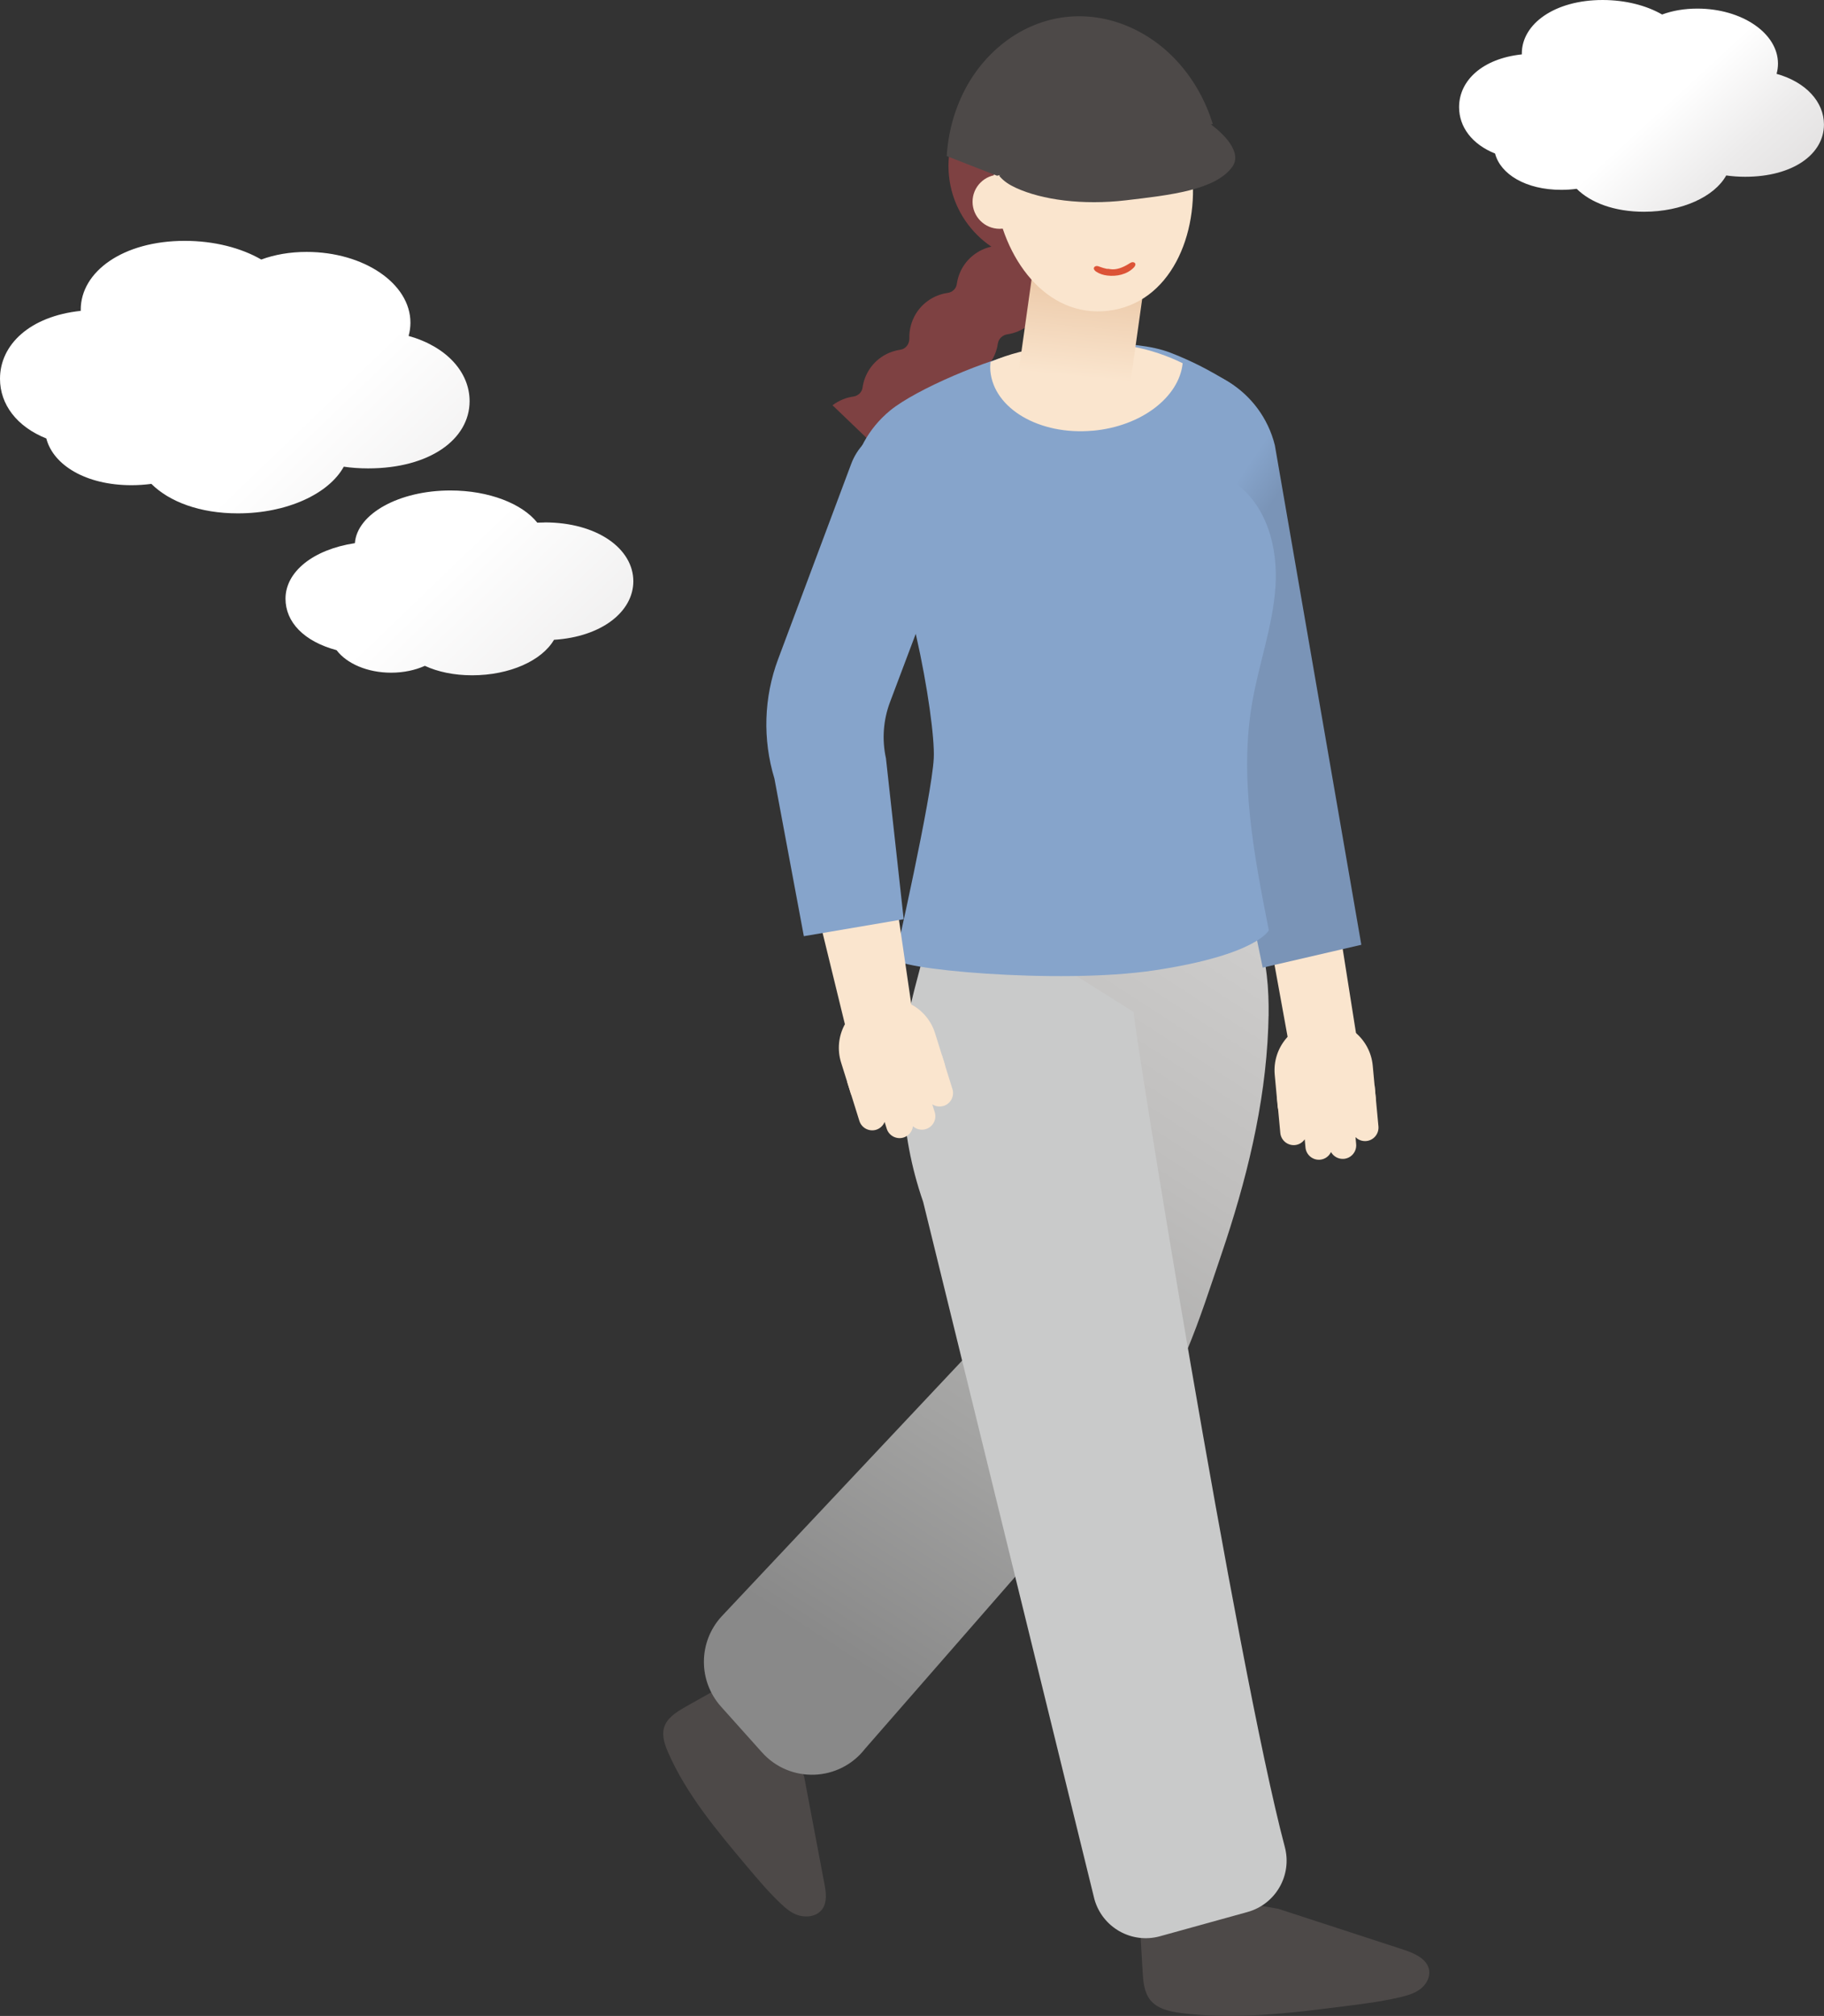 <?xml version="1.0" encoding="UTF-8"?>
<svg id="_レイヤー_2" data-name="レイヤー 2" xmlns="http://www.w3.org/2000/svg" xmlns:xlink="http://www.w3.org/1999/xlink" viewBox="0 0 428.81 473.74">
  <rect x="0" y="0" width="428.81" height="473.74" fill="#333333" stroke="none"/>
  <defs>
    <style>
      .cls-1 {
        fill: url(#_名称未設定グラデーション_57-2);
      }

      .cls-2 {
        fill: url(#_名称未設定グラデーション_57-3);
      }

      .cls-3 {
        fill: #7e4142;
      }

      .cls-4 {
        fill: #c9caca;
      }

      .cls-5 {
        fill: url(#_名称未設定グラデーション_253);
      }

      .cls-6 {
        fill: url(#_名称未設定グラデーション_571);
      }

      .cls-7 {
        fill: #fae5ce;
      }

      .cls-8 {
        fill: #4d4948;
      }

      .cls-9 {
        fill: #86a4cb;
      }

      .cls-10 {
        fill: #dc5337;
      }

      .cls-11 {
        fill: url(#_名称未設定グラデーション_49);
      }

      .cls-12 {
        fill: url(#_名称未設定グラデーション_57);
      }
    </style>
    <linearGradient id="_名称未設定グラデーション_57" data-name="名称未設定グラデーション 57" x1="370.82" y1="9.7" x2="430.81" y2="74.94" gradientUnits="userSpaceOnUse">
      <stop offset=".28" stop-color="#fff"/>
      <stop offset=".51" stop-color="#ecebeb"/>
      <stop offset=".79" stop-color="#dcdada"/>
      <stop offset="1" stop-color="#d7d5d4"/>
    </linearGradient>
    <linearGradient id="_名称未設定グラデーション_57-2" data-name="名称未設定グラデーション 57" x1="24.49" y1="57.96" x2="177.47" y2="216.95" xlink:href="#_名称未設定グラデーション_57"/>
    <linearGradient id="_名称未設定グラデーション_49" data-name="名称未設定グラデーション 49" x1="320.08" y1="164.07" x2="181.42" y2="378.33" gradientUnits="userSpaceOnUse">
      <stop offset="0" stop-color="#d7d5d4"/>
      <stop offset=".2" stop-color="#d0cfce"/>
      <stop offset=".46" stop-color="#bfbebd"/>
      <stop offset=".77" stop-color="#a3a3a2"/>
      <stop offset="1" stop-color="#898989"/>
    </linearGradient>
    <linearGradient id="_名称未設定グラデーション_571" data-name="名称未設定グラデーション 571" x1="380.02" y1="175.87" x2="392.65" y2="186.7" gradientTransform="translate(-127.6 13.25) rotate(-6.72)" gradientUnits="userSpaceOnUse">
      <stop offset="0" stop-color="#86a4cb"/>
      <stop offset=".59" stop-color="#7a94b7"/>
    </linearGradient>
    <linearGradient id="_名称未設定グラデーション_253" data-name="名称未設定グラデーション 253" x1="-480.12" y1="890.03" x2="-479.46" y2="870.42" gradientTransform="translate(1379.83 -403.76) rotate(-90) scale(1 -1.28)" gradientUnits="userSpaceOnUse">
      <stop offset=".05" stop-color="#fae5ce"/>
      <stop offset=".99" stop-color="#ebc8a7"/>
    </linearGradient>
    <linearGradient id="_名称未設定グラデーション_57-3" data-name="名称未設定グラデーション 57" x1="60.77" y1="89.48" x2="213.76" y2="248.47" xlink:href="#_名称未設定グラデーション_57"/>
  </defs>
  <g id="_差し替え箇所" data-name="差し替え箇所">
    <g>
      <path class="cls-8" d="M189.05,417.51c1.61,8.53,3.23,17.06,4.84,25.59.43,2.26.61,5.06-1.62,6.52-1.39.91-3.32.92-4.84.38s-2.7-1.56-3.8-2.59c-2.89-2.72-5.41-5.71-7.93-8.7-7.15-8.49-14.37-17.09-18.67-26.99-.9-2.07-1.66-4.43-.59-6.56.95-1.89,3.09-3.15,5.12-4.29,3.56-2,7.13-4.01,10.69-6.01,1.35-.76,2.76-1.54,4.32-1.77s3.32.27,3.88,1.48l8.59,22.94Z"/>
      <path class="cls-8" d="M300.52,448.56c9.82,3.2,19.64,6.4,29.46,9.61,2.6.85,5.64,2.2,6.01,4.91.23,1.69-.77,3.36-2.14,4.38-1.37,1.02-3.05,1.49-4.71,1.88-4.38,1.03-8.85,1.59-13.31,2.15-12.67,1.6-25.51,3.19-38.17,1.56-2.65-.34-5.52-.95-7.21-3.03-1.49-1.83-1.69-4.36-1.83-6.72-.24-4.15-.48-8.31-.72-12.46-.09-1.58-.17-3.21.41-4.68.58-1.47,2.02-2.72,3.59-2.55l28.63,4.95Z"/>
      <g>
        <path class="cls-12" d="M417.66,17.36c.22-.78.33-1.59.33-2.42,0-7.14-8.49-12.92-18.96-12.92-3.08,0-5.88.5-8.28,1.39-3.66-2.11-8.58-3.41-13.99-3.41-11.29,0-18.99,5.63-18.99,12.57,0,.07,0,.14,0,.21-9.29.99-14.75,6.16-14.75,12.4,0,4.66,3.05,8.73,8.46,10.9,1.26,4.85,7.23,8.53,15.55,8.53,1.25,0,2.47-.08,3.64-.24,3.27,3.26,8.86,5.39,15.8,5.39,8.98,0,16.61-3.57,19.35-8.53,1.41.2,2.89.31,4.44.31,11.29,0,18.54-5.33,18.54-12.28,0-5.28-4.19-9.96-11.15-11.91Z"/>
        <path class="cls-1" d="M96.06,78.94c.28-1.01.43-2.05.43-3.11,0-9.18-10.93-16.63-24.41-16.63-3.97,0-7.56.65-10.66,1.79-4.7-2.72-11.04-4.39-18-4.39-14.52,0-24.44,7.24-24.44,16.18,0,.09,0,.18,0,.27-11.96,1.27-18.98,7.93-18.98,15.96,0,6,3.92,11.24,10.89,14.03,1.62,6.25,9.31,10.98,20.01,10.98,1.61,0,3.18-.11,4.69-.31,4.21,4.19,11.4,6.93,20.33,6.93,11.56,0,21.38-4.59,24.9-10.97,1.81.26,3.72.4,5.72.4,14.52,0,23.86-6.86,23.86-15.8,0-6.79-5.39-12.82-14.35-15.33Z"/>
        <path class="cls-11" d="M298.23,238.76c-.01.95-.04,1.9-.08,2.84-.72,18.22-5.19,36.04-11.03,53.23-5.1,15-9.94,31.21-20.25,43.4-.16.19-63.5,72.71-63.5,72.71-6.04,7.79-17.66,8.2-24.23.86l-9.63-10.75c-5.4-6.03-5.37-15.17.09-21.16l56.68-60.25c4.8-4.37,7.73-10.43,8.17-16.91l12.17-117.96,30.61,14.37c8.45,3.97,15.58,11.8,18.55,20.68,2.03,6.07,2.55,12.53,2.46,18.94Z"/>
        <path class="cls-3" d="M210.97,109.88c2.79-1.67.98-1.74,1.44-4.72.18-1.17,1.12-2.07,2.29-2.25,1.61-.24,3.2-.87,4.64-1.92,3.56-2.6,5.06-7.21,3.86-11.36,2.16.21,4.4-.23,6.41-1.43,2.8-1.68,4.54-4.46,4.98-7.46.17-1.15,1.11-2.01,2.26-2.18,1.68-.25,3.34-.92,4.82-2.04,3.84-2.92,5.19-8.27,3.18-12.65-2.65-5.78-9.62-7.83-14.92-4.66-2.83,1.69-4.57,4.51-4.99,7.54-.15,1.09-1.04,1.93-2.12,2.08-1.66.23-3.31.86-4.78,1.94-2.82,2.06-4.35,5.39-4.26,8.75.03,1.29-.81,2.48-2.1,2.66s-2.67.64-3.91,1.38c-2.83,1.69-4.57,4.51-4.99,7.54-.15,1.1-1.06,1.93-2.16,2.09-1.71.24-3.4.91-4.9,2.05l15.27,14.64Z"/>
        <path class="cls-4" d="M221.09,209.26l45.44,28.57c-.4,1.33,24.21,153.66,35.52,196.19,1.77,6.64-2.14,13.45-8.76,15.29l-20.59,5.7c-6.66,1.84-13.55-2.05-15.41-8.7l-40.26-163.87c-5.63-16.18-6.31-33.66-1.97-50.23l6.02-22.95Z"/>
        <g>
          <polygon class="cls-7" points="304.04 250.97 319.69 248.5 313.71 210.66 281.12 124.97 304.04 250.97"/>
          <g>
            <path class="cls-7" d="M311.11,239.92h0c6.38,0,11.57,5.18,11.57,11.57v7.58c0,.97-.79,1.77-1.77,1.77h-19.6c-.97,0-1.77-.79-1.77-1.77v-7.58c0-6.38,5.18-11.57,11.57-11.57Z" transform="translate(-21.73 29.71) rotate(-5.28)"/>
            <path class="cls-7" d="M304.43,269.09c.97-.09,1.79-.62,2.3-1.36l.18,1.93c.16,1.74,1.71,3.02,3.45,2.86,1.15-.11,2.08-.82,2.55-1.79.6,1.05,1.77,1.71,3.05,1.59,1.74-.16,3.02-1.71,2.86-3.45l-.15-1.65c.64.64,1.55,1.01,2.53.92,1.74-.16,3.02-1.71,2.86-3.45l-.9-9.61c-2.42.31-17.64,2.24-22.94,2.88l.77,8.27c.16,1.74,1.71,3.02,3.45,2.86Z"/>
          </g>
          <path class="cls-6" d="M267.94,87.28l28.91,140.11,23.19-5.37-20.33-117.39c-3.19-12.84-16.03-20.81-28.96-17.97l-2.82.62Z"/>
        </g>
        <path class="cls-9" d="M290,113.25c7.84,5.31,10.48,15.46,9.85,24.68-.63,9.22-3.91,18.1-5.48,27.22-3.06,17.77.44,35.83,3.92,53.46,0,0-2.74,5.78-26.86,9.41-22.78,3.43-62.62-.4-60.96-2.87,0,0,8.56-37.69,9.05-46.96.48-9.27-6.77-49.37-13.98-53.47-8.15-4.64-6.72-19.73,3.77-28.29,6.03-4.92,22.8-12.09,32.24-13.95,9.43-1.86,24.87-2.93,33.54.38,8.66,3.31,14.92,7.72,14.92,7.72v22.67Z"/>
        <path class="cls-7" d="M256.9,101.21c-12.49,1.13-23.27-5.16-24.07-14.04-.06-.71-.04-1.42.03-2.12,4.34-1.87,9.04-3.11,14.01-3.56l6.92-.62c8.66-.78,16.98.91,24.25,4.49-.83,7.96-9.71,14.83-21.13,15.86Z"/>
        <g>
          <circle class="cls-3" cx="245.87" cy="38.99" r="22.89"/>
          <rect class="cls-5" x="241.42" y="62.88" width="25.93" height="26.39" transform="translate(143.64 317.39) rotate(-82)"/>
          <path class="cls-7" d="M233.92,45.61c1.76,14.94,11.91,29.15,26.6,27.42,14.69-1.73,21.43-18,19.68-32.94-1.76-14.94-11.71-25.97-26.4-24.25-14.69,1.73-21.63,14.82-19.88,29.77Z"/>
          <path class="cls-8" d="M266,6.62l20.76,28.05c-.92.26-1.86.47-2.84.58-10.25,1.21-19.53-6.13-20.74-16.37-.53-4.47.57-8.75,2.82-12.26Z"/>
          <path class="cls-8" d="M229.14,35.42c-.52-2.11.14-4.37.96-6.35,1.63-3.97,4.09-7.67,7.48-10.32,2.52-1.98,5.59-3.33,8.75-3.7.4-.31.8-.62,1.21-.91,3.05-2.24,6.32-4.26,9.93-5.41s7.59-1.4,11.16-.14c3.57,1.26,6.64,4.17,7.6,7.83.95,3.66-.54,7.97-3.82,9.85l-2.72-2.2c-.36-2.35-2.91-3.92-5.29-3.8s-4.5,1.57-6.13,3.31c-3.38,3.63-5.06,8.56-8.29,12.33-3.69,4.29-10.33,7.53-15.88,5.01-2.06-.93-3.82-2.58-4.68-4.69-.11-.27-.19-.54-.26-.81Z"/>
          <circle class="cls-7" cx="235" cy="47.41" r="6.36"/>
          <path class="cls-8" d="M234.41,41.29l50.71-12.15c-1.6-5.17-4.24-10.03-7.81-14.11-6.68-7.64-16.62-12.22-26.85-11.02-10.26,1.21-18.89,8.02-23.61,17.05-2.52,4.82-3.95,10.19-4.28,15.62l11.84,4.62Z"/>
          <path class="cls-8" d="M234.9,41.32c1.13,1.34,2.42,2.12,3.9,2.81,6.12,2.83,15.67,4.14,25.9,2.94,10.26-1.21,20.98-2.37,24.97-7.82,2.47-3.36-1.8-7.85-5.97-10.72-6.47-1.25-15.55-.79-25.22,1.67-10.08,2.56-18.57,6.72-23.59,11.12Z"/>
          <path class="cls-10" d="M266.87,61.91c-.13-.26-.47-.34-.76-.28s-.52.24-.77.39c-1.28.8-2.89,1.48-4.37,1.22-.24-.04-.5-.09-.74-.06-.53-.11-1.06-.26-1.55-.44-.27-.1-.54-.22-.83-.23-.29,0-.6.15-.68.43-.1.35.21.68.52.89.77.52,1.68.8,2.61.92,2.19.27,4.65-.24,6.24-1.87.26-.26.5-.65.33-.98Z"/>
        </g>
        <g>
          <g>
            <path class="cls-7" d="M198.64,234.73h19.6c.97,0,1.77.79,1.77,1.77v7.58c0,6.38-5.18,11.57-11.57,11.57h0c-6.38,0-11.57-5.18-11.57-11.57v-7.58c0-.97.79-1.77,1.77-1.77Z" transform="translate(480.7 416.77) rotate(162.59)"/>
            <path class="cls-7" d="M221.82,259.88c-.93.29-1.89.12-2.65-.37l.58,1.85c.52,1.67-.41,3.45-2.08,3.97-1.1.34-2.24.05-3.04-.67-.15,1.2-.97,2.26-2.2,2.65-1.67.52-3.45-.41-3.97-2.08l-.49-1.58c-.35.84-1.04,1.53-1.97,1.83-1.67.52-3.45-.41-3.97-2.08l-2.88-9.21c2.35-.65,17.13-4.74,22.28-6.2l2.48,7.93c.52,1.67-.41,3.45-2.08,3.97Z"/>
          </g>
          <polygon class="cls-7" points="214.9 240.53 199.51 244.29 190.42 207.08 208.8 198.79 214.9 240.53"/>
          <path class="cls-9" d="M218.33,100.76h0c7.31,2.75,11,10.91,8.25,18.22l-17.34,46c-1.59,4.22-1.93,8.81-.96,13.21l4.17,37.82-23.47,3.99-6.92-37.04c-2.8-9.2-2.5-19.08.88-28.09l17.18-45.88c2.75-7.31,10.91-11,18.22-8.25Z"/>
        </g>
        <path class="cls-2" d="M128.01,122.78c-.57,0-1.14.01-1.7.04-3.55-4.46-11.36-7.56-20.43-7.56-12.08,0-21.93,5.49-22.45,12.38-9.91,1.51-16.31,6.78-16.31,13.05,0,5.48,4.3,10.03,12.01,12.1,2.37,3.14,7.22,5.29,12.82,5.29,2.93,0,5.66-.59,7.93-1.61,3.03,1.4,6.82,2.22,11.12,2.22,8.87,0,16.42-3.48,19.24-8.34,11.18-.7,18.65-6.59,18.65-13.76,0-7.64-8.47-13.83-20.88-13.83Z"/>
      </g>
    </g>
  </g>
</svg>